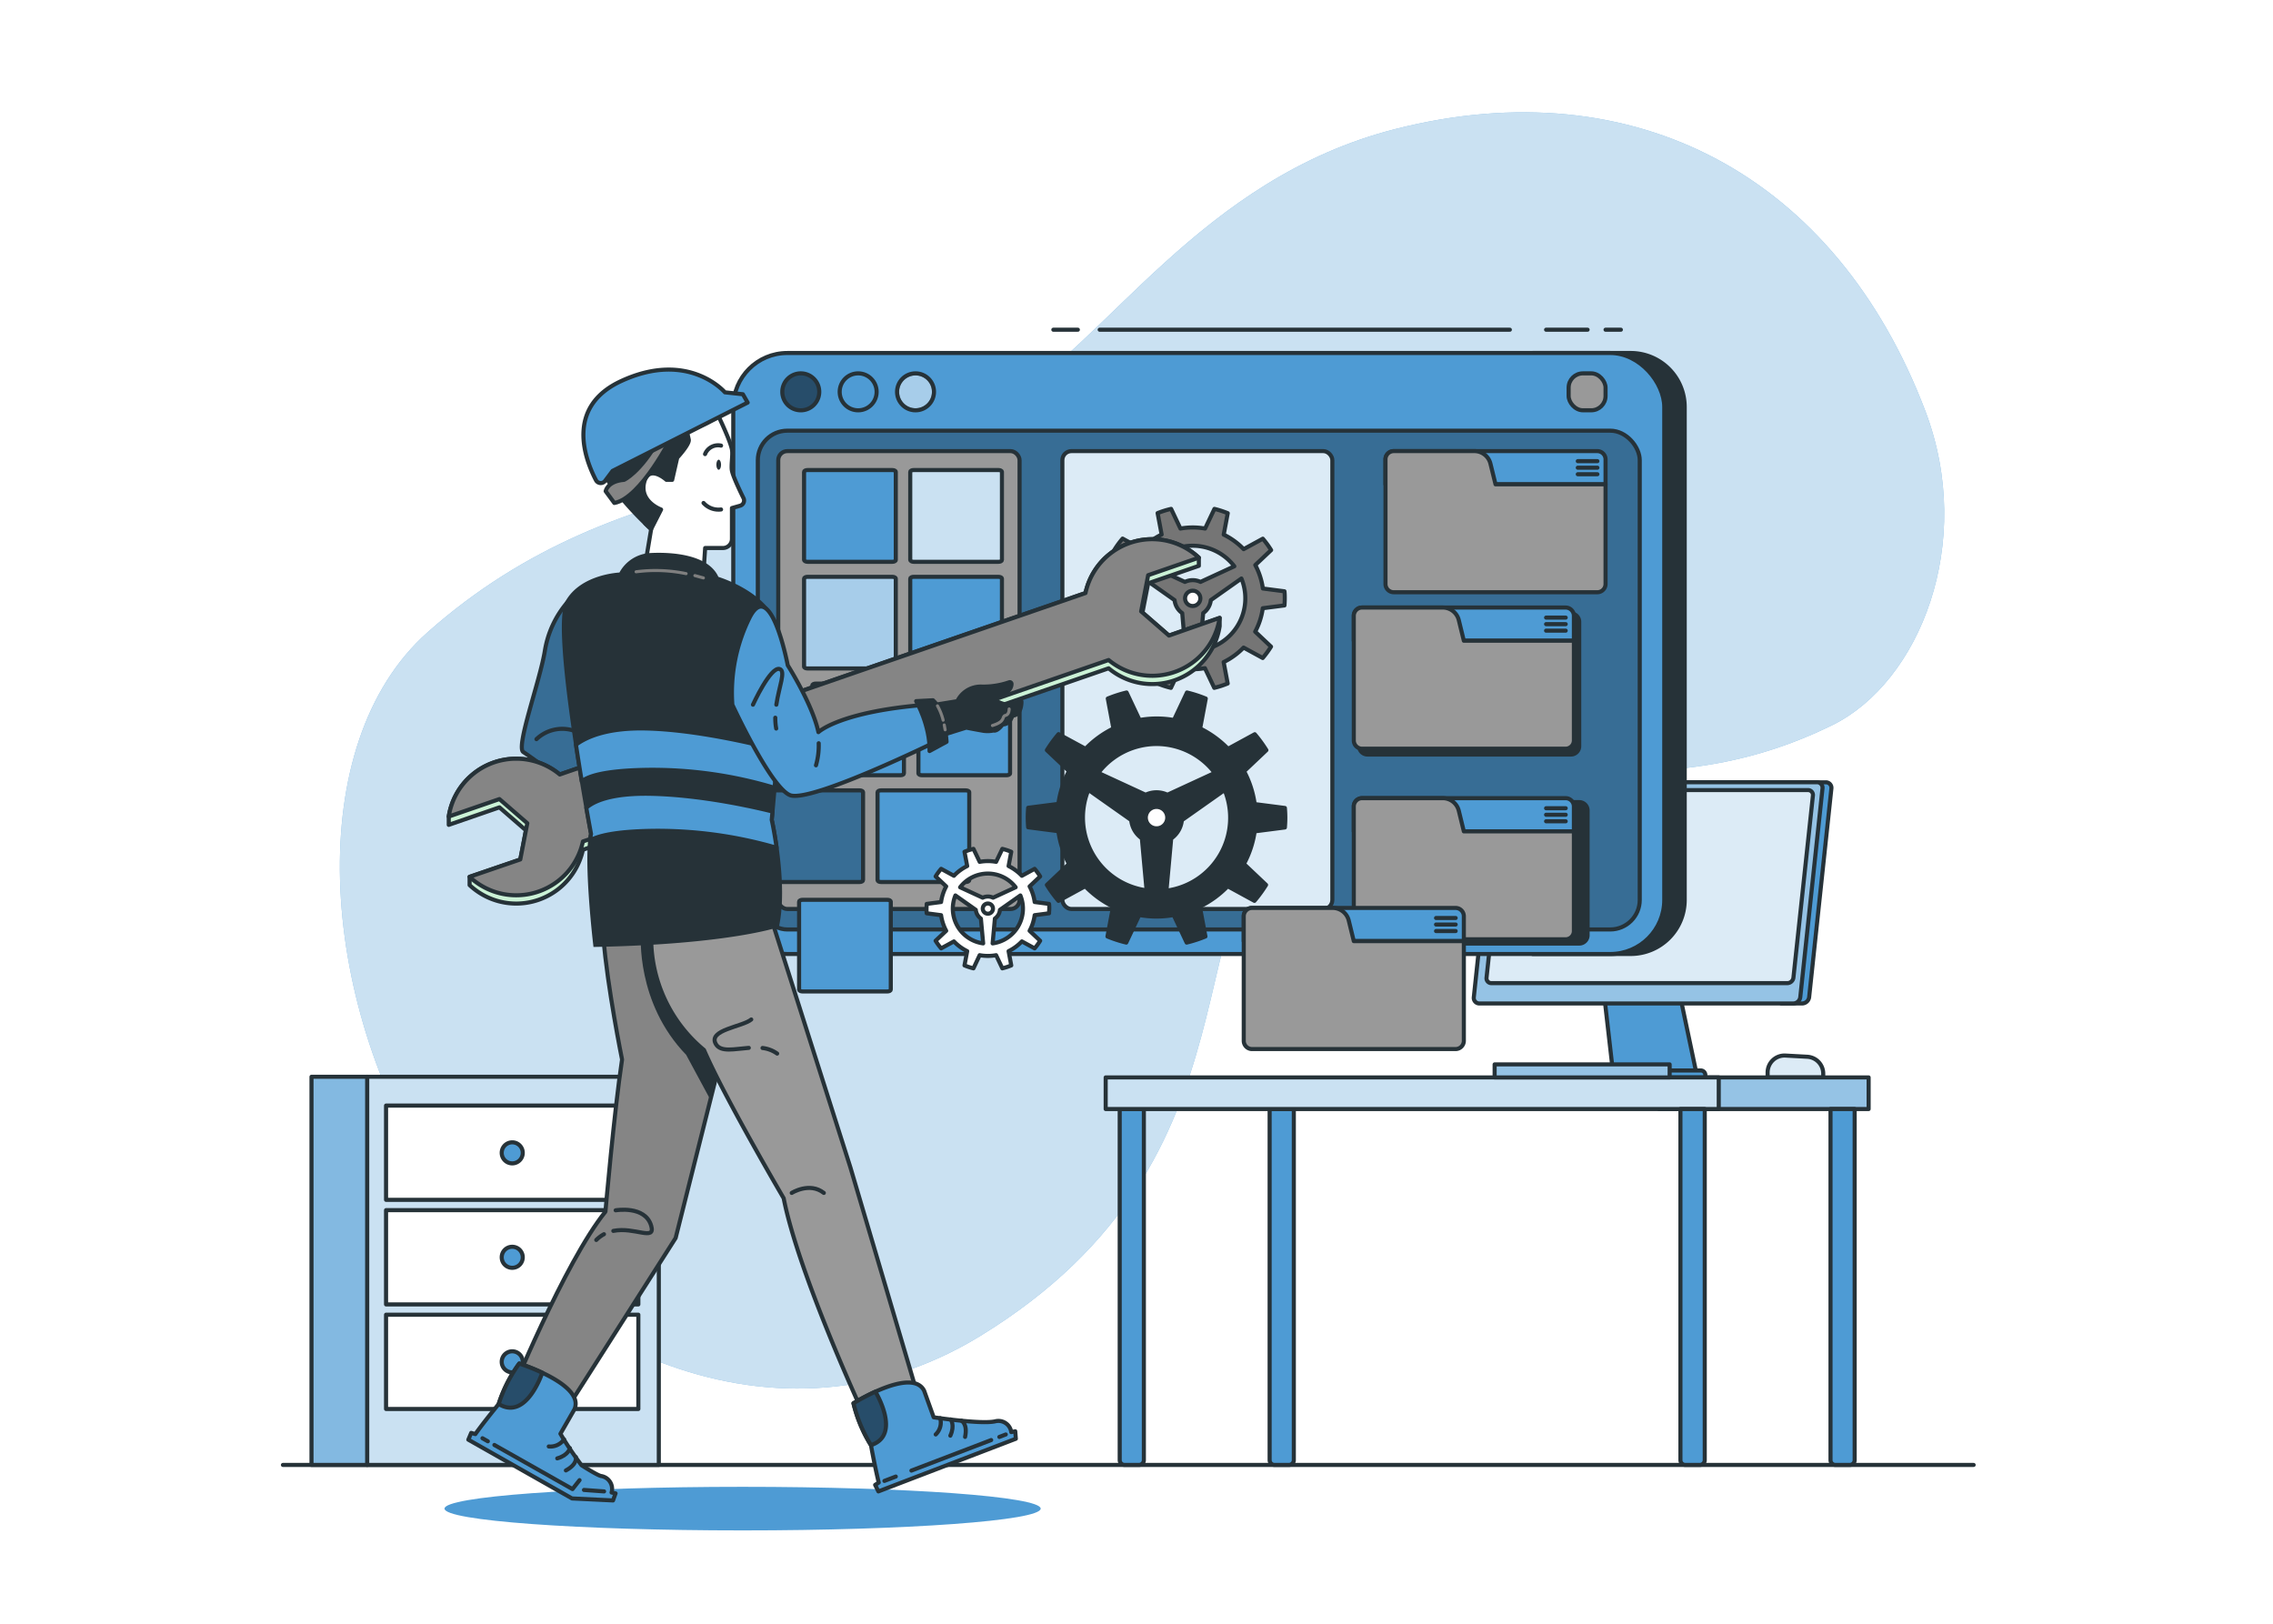 <svg class="animated" id="freepik_stories-software-engineer" xmlns="http://www.w3.org/2000/svg" xmlns:xlink="http://www.w3.org/1999/xlink" viewBox="0 0 700 500" version="1.1" xmlns:svgjs="http://svgjs.com/svgjs"><style>svg#freepik_stories-software-engineer:not(.animated) .animable {opacity: 0;}svg#freepik_stories-software-engineer.animated #freepik--background-simple--inject-321 {animation: 1s 1 forwards cubic-bezier(.36,-0.01,.5,1.38) lightSpeedLeft;animation-delay: 0s;}svg#freepik_stories-software-engineer.animated #freepik--Shadow--inject-321 {animation: 1s 1 forwards cubic-bezier(.36,-0.01,.5,1.38) slideLeft;animation-delay: 0s;}svg#freepik_stories-software-engineer.animated #freepik--Floor--inject-321 {animation: 1s 1 forwards cubic-bezier(.36,-0.01,.5,1.38) zoomIn;animation-delay: 0s;}svg#freepik_stories-software-engineer.animated #freepik--Desk--inject-321 {animation: 1s 1 forwards cubic-bezier(.36,-0.01,.5,1.38) zoomOut;animation-delay: 0s;}svg#freepik_stories-software-engineer.animated #freepik--Shelf--inject-321 {animation: 1s 1 forwards cubic-bezier(.36,-0.01,.5,1.38) slideUp;animation-delay: 0s;}svg#freepik_stories-software-engineer.animated #freepik--Interface--inject-321 {animation: 1s 1 forwards cubic-bezier(.36,-0.01,.5,1.38) slideDown,1.5s Infinite  linear floating;animation-delay: 0s,1s;}svg#freepik_stories-software-engineer.animated #freepik--Gear--inject-321 {animation: 1s 1 forwards cubic-bezier(.36,-0.01,.5,1.38) slideDown;animation-delay: 0s;}svg#freepik_stories-software-engineer.animated #freepik--Character--inject-321 {animation: 1s 1 forwards cubic-bezier(.36,-0.01,.5,1.38) zoomOut;animation-delay: 0s;}            @keyframes lightSpeedLeft {              from {                transform: translate3d(-50%, 0, 0) skewX(20deg);                opacity: 0;              }              60% {                transform: skewX(-10deg);                opacity: 1;              }              80% {                transform: skewX(2deg);              }              to {                opacity: 1;                transform: translate3d(0, 0, 0);              }            }                    @keyframes slideLeft {                0% {                    opacity: 0;                    transform: translateX(-30px);                }                100% {                    opacity: 1;                    transform: translateX(0);                }            }                    @keyframes zoomIn {                0% {                    opacity: 0;                    transform: scale(0.5);                }                100% {                    opacity: 1;                    transform: scale(1);                }            }                    @keyframes zoomOut {                0% {                    opacity: 0;                    transform: scale(1.5);                }                100% {                    opacity: 1;                    transform: scale(1);                }            }                    @keyframes slideUp {                0% {                    opacity: 0;                    transform: translateY(30px);                }                100% {                    opacity: 1;                    transform: inherit;                }            }                    @keyframes slideDown {                0% {                    opacity: 0;                    transform: translateY(-30px);                }                100% {                    opacity: 1;                    transform: translateY(0);                }            }                    @keyframes floating {                0% {                    opacity: 1;                    transform: translateY(0px);                }                50% {                    transform: translateY(-10px);                }                100% {                    opacity: 1;                    transform: translateY(0px);                }            }        </style><g id="freepik--background-simple--inject-321" class="animable" style="transform-origin: 351.71px 231.08px;"><path d="M592.93,126.54C565.48,54.32,503.57,21,429.82,39.7,369.49,55,340.81,106,308.76,124.31c-46.49,26.63-116.46,16.47-177.14,70.44-38.48,34.22-34,112.66,2.19,169,28.6,44.47,101.44,88.41,168,47.69,90.7-55.54,58.1-136.1,98.88-163.76,45-30.53,96.54,8.68,163.73-24.45C591.13,210,608.39,167.21,592.93,126.54Z" style="fill: #4E9BD4; transform-origin: 351.71px 231.08px;" id="elabffgp18txg" class="animable"></path><g id="el3cigtynmwwa"><path d="M592.93,126.54C565.48,54.32,503.57,21,429.82,39.7,369.49,55,340.81,106,308.76,124.31c-46.49,26.63-116.46,16.47-177.14,70.44-38.48,34.22-34,112.66,2.19,169,28.6,44.47,101.44,88.41,168,47.69,90.7-55.54,58.1-136.1,98.88-163.76,45-30.53,96.54,8.68,163.73-24.45C591.13,210,608.39,167.21,592.93,126.54Z" style="fill: rgb(255, 255, 255); opacity: 0.7; transform-origin: 351.71px 231.08px;" class="animable" id="eljl8m3bqjml"></path></g></g><g id="freepik--Shadow--inject-321" class="animable" style="transform-origin: 228.69px 464.55px;"><ellipse cx="228.69" cy="464.55" rx="91.8" ry="6.71" style="fill: #4E9BD4; transform-origin: 228.69px 464.55px;" id="elohvj91h1ipn" class="animable"></ellipse></g><g id="freepik--Floor--inject-321" class="animable" style="transform-origin: 347.47px 451.1px;"><line x1="87.13" y1="451.1" x2="607.81" y2="451.1" style="fill: none; stroke: rgb(38, 50, 56); stroke-linecap: round; stroke-linejoin: round; stroke-width: 1.259px; transform-origin: 347.47px 451.1px;" id="elt635mvr0sod" class="animable"></line></g><g id="freepik--Desk--inject-321" class="animable" style="transform-origin: 457.99px 345.98px;"><path d="M561.49,331.77H544.36v-1.52a5.21,5.21,0,0,1,5.49-5.21l6.71.37a5.21,5.21,0,0,1,4.93,5.2Z" style="fill: #4E9BD4; transform-origin: 552.925px 328.401px;" id="el0u47auamddvh" class="animable"></path><g style="clip-path: url(&quot;#freepik--clip-path--inject-321&quot;); transform-origin: 552.925px 328.401px;" id="el2ghwqbgqu69" class="animable"><g id="ell842mlk4yi"><path d="M561.49,331.77H544.36v-1.52a5.21,5.21,0,0,1,5.49-5.21l6.71.37a5.21,5.21,0,0,1,4.93,5.2Z" style="fill: rgb(255, 255, 255); opacity: 0.8; transform-origin: 552.925px 328.401px;" class="animable" id="elxjfnc6x3cxb"></path></g></g><path d="M561.49,331.77H544.36v-1.52a5.21,5.21,0,0,1,5.49-5.21l6.71.37a5.21,5.21,0,0,1,4.93,5.2Z" style="fill: none; stroke: rgb(38, 50, 56); stroke-linecap: round; stroke-linejoin: round; stroke-width: 1.259px; transform-origin: 552.925px 328.401px;" id="elbk8llfaf16i" class="animable"></path><path d="M515.24,296.36a2.53,2.53,0,0,0-2.53-2.41H495.4a2.54,2.54,0,0,0-2.53,2.41L497,332.44h25.84Z" style="fill: #4E9BD4; stroke: rgb(38, 50, 56); stroke-linecap: round; stroke-linejoin: round; stroke-width: 1.259px; transform-origin: 507.855px 313.195px;" id="elwt13kxn5jk" class="animable"></path><path d="M562.25,240.9H555.8L548.56,309H555a2.22,2.22,0,0,0,2.15-1.94L564,242.83A1.7,1.7,0,0,0,562.25,240.9Z" style="fill: #4E9BD4; stroke: rgb(38, 50, 56); stroke-linecap: round; stroke-linejoin: round; stroke-width: 1.259px; transform-origin: 556.288px 274.949px;" id="el3zj4qfzlysi" class="animable"></path><path d="M552.28,309H455.61a1.71,1.71,0,0,1-1.73-1.94l6.84-64.26a2.2,2.2,0,0,1,2.14-1.93h96.67a1.7,1.7,0,0,1,1.73,1.93l-6.84,64.26A2.21,2.21,0,0,1,552.28,309Z" style="fill: #4E9BD4; transform-origin: 507.57px 274.935px;" id="elzld70kw5sw" class="animable"></path><g style="clip-path: url(&quot;#freepik--clip-path-2--inject-321&quot;); transform-origin: 507.57px 274.935px;" id="eld3i2ye9mrl6" class="animable"><g id="elj4e0gw29i57"><path d="M552.28,309H455.61a1.71,1.71,0,0,1-1.73-1.94l6.84-64.26a2.2,2.2,0,0,1,2.14-1.93h96.67a1.7,1.7,0,0,1,1.73,1.93l-6.84,64.26A2.21,2.21,0,0,1,552.28,309Z" style="fill: rgb(255, 255, 255); opacity: 0.4; transform-origin: 507.57px 274.935px;" class="animable" id="el03pjp9h7su8f"></path></g></g><path d="M552.28,309H455.61a1.71,1.71,0,0,1-1.73-1.94l6.84-64.26a2.2,2.2,0,0,1,2.14-1.93h96.67a1.7,1.7,0,0,1,1.73,1.93l-6.84,64.26A2.21,2.21,0,0,1,552.28,309Z" style="fill: none; stroke: rgb(38, 50, 56); stroke-linecap: round; stroke-linejoin: round; stroke-width: 1.259px; transform-origin: 507.57px 274.935px;" id="el2dz616gksd7" class="animable"></path><path d="M523.79,329.63H492a1.4,1.4,0,0,0-1.4,1.4h0a1.41,1.41,0,0,0,1.4,1.41h31.78a1.41,1.41,0,0,0,1.4-1.41h0A1.4,1.4,0,0,0,523.79,329.63Z" style="fill: #4E9BD4; stroke: rgb(38, 50, 56); stroke-linecap: round; stroke-linejoin: round; stroke-width: 1.259px; transform-origin: 507.89px 331.035px;" id="elj1ek35v5kyb" class="animable"></path><path d="M550.47,302.74H459.31a1.49,1.49,0,0,1-1.51-1.69l6-56.07a1.92,1.92,0,0,1,1.87-1.69H556.8a1.5,1.5,0,0,1,1.51,1.69l-6,56.07A1.93,1.93,0,0,1,550.47,302.74Z" style="fill: #4E9BD4; transform-origin: 508.054px 273.015px;" id="el79qmiqilr0i" class="animable"></path><g style="clip-path: url(&quot;#freepik--clip-path-3--inject-321&quot;); transform-origin: 508.054px 273.015px;" id="elykcn5k1ch5h" class="animable"><g id="elcpkerdoss4o"><path d="M550.47,302.74H459.31a1.49,1.49,0,0,1-1.51-1.69l6-56.07a1.92,1.92,0,0,1,1.87-1.69H556.8a1.5,1.5,0,0,1,1.51,1.69l-6,56.07A1.93,1.93,0,0,1,550.47,302.74Z" style="fill: rgb(255, 255, 255); opacity: 0.8; transform-origin: 508.054px 273.015px;" class="animable" id="el4llpttjvt4u"></path></g></g><path d="M550.47,302.74H459.31a1.49,1.49,0,0,1-1.51-1.69l6-56.07a1.92,1.92,0,0,1,1.87-1.69H556.8a1.5,1.5,0,0,1,1.51,1.69l-6,56.07A1.93,1.93,0,0,1,550.47,302.74Z" style="fill: none; stroke: rgb(38, 50, 56); stroke-linecap: round; stroke-linejoin: round; stroke-width: 1.259px; transform-origin: 508.054px 273.015px;" id="elwnj05pd4u6" class="animable"></path><path d="M344.82,341.51h7.45a0,0,0,0,1,0,0V449.6a1.49,1.49,0,0,1-1.49,1.49h-4.46a1.49,1.49,0,0,1-1.49-1.49V341.51A0,0,0,0,1,344.82,341.51Z" style="fill: #4E9BD4; stroke: rgb(38, 50, 56); stroke-linecap: round; stroke-linejoin: round; stroke-width: 1.259px; transform-origin: 348.545px 396.3px;" id="elg5n8k3jbx9d" class="animable"></path><rect x="510.89" y="331.77" width="64.58" height="9.74" style="fill: #4E9BD4; transform-origin: 543.18px 336.64px;" id="el3kl3262umjd" class="animable"></rect><g style="clip-path: url(&quot;#freepik--clip-path-4--inject-321&quot;); transform-origin: 543.18px 336.64px;" id="el74xz92fyfy" class="animable"><g id="elsy962mu4e6n"><rect x="510.89" y="331.77" width="64.58" height="9.74" style="fill: rgb(255, 255, 255); opacity: 0.4; transform-origin: 543.18px 336.64px;" class="animable" id="elrpsmvutm4cb"></rect></g></g><rect x="510.89" y="331.77" width="64.58" height="9.74" style="fill: none; stroke: rgb(38, 50, 56); stroke-linecap: round; stroke-linejoin: round; stroke-width: 1.259px; transform-origin: 543.18px 336.64px;" id="el32qvgq9giyd" class="animable"></rect><path d="M391,341.51h7.45a0,0,0,0,1,0,0V449.6a1.49,1.49,0,0,1-1.49,1.49h-4.46A1.49,1.49,0,0,1,391,449.6V341.51A0,0,0,0,1,391,341.51Z" style="fill: #4E9BD4; stroke: rgb(38, 50, 56); stroke-linecap: round; stroke-linejoin: round; stroke-width: 1.259px; transform-origin: 394.725px 396.3px;" id="elhmc6k583zyq" class="animable"></path><path d="M563.72,341.51h7.45a0,0,0,0,1,0,0V449.6a1.49,1.49,0,0,1-1.49,1.49h-4.46a1.49,1.49,0,0,1-1.49-1.49V341.51a0,0,0,0,1,0,0Z" style="fill: #4E9BD4; stroke: rgb(38, 50, 56); stroke-linecap: round; stroke-linejoin: round; stroke-width: 1.259px; transform-origin: 567.445px 396.3px;" id="ele1qkgkpxkmi" class="animable"></path><rect x="340.51" y="331.77" width="188.8" height="9.74" style="fill: #4E9BD4; transform-origin: 434.91px 336.64px;" id="el6x2miicctgj" class="animable"></rect><g style="clip-path: url(&quot;#freepik--clip-path-5--inject-321&quot;); transform-origin: 434.91px 336.64px;" id="elwn4h23r0pea" class="animable"><g id="elv47q93zzumi"><rect x="340.51" y="331.77" width="188.8" height="9.74" style="fill: rgb(255, 255, 255); opacity: 0.7; transform-origin: 434.91px 336.64px;" class="animable" id="elqmuvuxj5oo"></rect></g></g><rect x="340.51" y="331.77" width="188.8" height="9.74" style="fill: none; stroke: rgb(38, 50, 56); stroke-linecap: round; stroke-linejoin: round; stroke-width: 1.259px; transform-origin: 434.91px 336.64px;" id="elgzre3749k9s" class="animable"></rect><path d="M517.56,341.51H525a0,0,0,0,1,0,0V449.6a1.49,1.49,0,0,1-1.49,1.49H519a1.49,1.49,0,0,1-1.49-1.49V341.51A0,0,0,0,1,517.56,341.51Z" style="fill: #4E9BD4; stroke: rgb(38, 50, 56); stroke-linecap: round; stroke-linejoin: round; stroke-width: 1.259px; transform-origin: 521.255px 396.3px;" id="el8046d2afu0g" class="animable"></path><rect x="460.29" y="327.76" width="53.9" height="4.01" style="fill: #4E9BD4; transform-origin: 487.24px 329.765px;" id="eliu4ochs17x" class="animable"></rect><g style="clip-path: url(&quot;#freepik--clip-path-6--inject-321&quot;); transform-origin: 487.24px 329.765px;" id="elkvx4ja3kni" class="animable"><g id="elpcokmfkydz"><rect x="460.29" y="327.76" width="53.9" height="4.01" style="fill: rgb(255, 255, 255); opacity: 0.4; transform-origin: 487.24px 329.765px;" class="animable" id="el03q958mbiil6"></rect></g></g><rect x="460.29" y="327.76" width="53.9" height="4.01" style="fill: none; stroke: rgb(38, 50, 56); stroke-linecap: round; stroke-linejoin: round; stroke-width: 1.259px; transform-origin: 487.24px 329.765px;" id="elb2k8vjnnoue" class="animable"></rect></g><g id="freepik--Shelf--inject-321" class="animable" style="transform-origin: 149.41px 391.33px;"><g id="elx4638ondhq"><rect x="113.07" y="331.57" width="89.82" height="119.52" style="fill: #4E9BD4; transform-origin: 157.98px 391.33px; transform: rotate(180deg);" class="animable" id="eltu19fhpsdkh"></rect></g><g style="clip-path: url(&quot;#freepik--clip-path-7--inject-321&quot;); transform-origin: 157.98px 391.33px;" id="el690t11v3p8x" class="animable"><g id="elfobht9usas5"><rect x="113.07" y="331.57" width="89.82" height="119.52" style="fill: rgb(255, 255, 255); opacity: 0.7; transform-origin: 157.98px 391.33px; transform: rotate(180deg);" class="animable" id="elhj807ge0u7"></rect></g></g><g id="elgec7k4ectgw"><rect x="113.07" y="331.57" width="89.82" height="119.52" style="fill: none; stroke: rgb(38, 50, 56); stroke-linecap: round; stroke-linejoin: round; stroke-width: 1.259px; transform-origin: 157.98px 391.33px; transform: rotate(180deg);" class="animable" id="ellwo021b80i"></rect></g><g id="el4trq900b1n6"><rect x="95.93" y="331.57" width="17.14" height="119.52" style="fill: #4E9BD4; transform-origin: 104.5px 391.33px; transform: rotate(180deg);" class="animable" id="el0kjbsowzslr"></rect></g><g style="clip-path: url(&quot;#freepik--clip-path-8--inject-321&quot;); transform-origin: 104.5px 391.33px;" id="el5p73fvn4o3d" class="animable"><g id="elaerq29d7h5a"><rect x="95.93" y="331.57" width="17.14" height="119.52" style="fill: rgb(255, 255, 255); opacity: 0.3; transform-origin: 104.5px 391.33px; transform: rotate(180deg);" class="animable" id="ellq0wwviy9f"></rect></g></g><g id="elx2uilq39uxo"><rect x="95.93" y="331.57" width="17.14" height="119.52" style="fill: none; stroke: rgb(38, 50, 56); stroke-linecap: round; stroke-linejoin: round; stroke-width: 1.259px; transform-origin: 104.5px 391.33px; transform: rotate(180deg);" class="animable" id="elcyzudew0goh"></rect></g><g id="elzc1rgl61gw8"><rect x="118.89" y="340.44" width="77.7" height="29.03" style="fill: rgb(255, 255, 255); stroke: rgb(38, 50, 56); stroke-linecap: round; stroke-linejoin: round; stroke-width: 1.259px; transform-origin: 157.74px 354.955px; transform: rotate(180deg);" class="animable" id="elojyxt1jfkla"></rect></g><g id="elcnzd6hzxby7"><rect x="118.89" y="372.64" width="77.7" height="29.03" style="fill: rgb(255, 255, 255); stroke: rgb(38, 50, 56); stroke-linecap: round; stroke-linejoin: round; stroke-width: 1.259px; transform-origin: 157.74px 387.155px; transform: rotate(180deg);" class="animable" id="el135k0vqvvcm"></rect></g><g id="el4wizxs3wh9k"><rect x="118.89" y="404.84" width="77.7" height="29.03" style="fill: rgb(255, 255, 255); stroke: rgb(38, 50, 56); stroke-linecap: round; stroke-linejoin: round; stroke-width: 1.259px; transform-origin: 157.74px 419.355px; transform: rotate(180deg);" class="animable" id="elo3ykq2m2yu"></rect></g><path d="M154.51,355a3.24,3.24,0,1,0,3.24-3.24A3.24,3.24,0,0,0,154.51,355Z" style="fill: #4E9BD4; stroke: rgb(38, 50, 56); stroke-linecap: round; stroke-linejoin: round; stroke-width: 1.259px; transform-origin: 157.75px 355px;" id="el9q9xgfnx53" class="animable"></path><path d="M154.51,387.15a3.24,3.24,0,1,0,3.24-3.23A3.24,3.24,0,0,0,154.51,387.15Z" style="fill: #4E9BD4; stroke: rgb(38, 50, 56); stroke-linecap: round; stroke-linejoin: round; stroke-width: 1.259px; transform-origin: 157.75px 387.16px;" id="el33d79z0r3pk" class="animable"></path><path d="M154.51,419.35a3.24,3.24,0,1,0,3.24-3.24A3.24,3.24,0,0,0,154.51,419.35Z" style="fill: #4E9BD4; stroke: rgb(38, 50, 56); stroke-linecap: round; stroke-linejoin: round; stroke-width: 1.259px; transform-origin: 157.75px 419.35px;" id="el7vmb991dz6v" class="animable"></path></g><g id="freepik--Interface--inject-321" class="animable" style="transform-origin: 372.325px 212.285px;"><path d="M502.18,108.7H472V293.76h30.18a16.64,16.64,0,0,0,16.65-16.64V125.34A16.64,16.64,0,0,0,502.18,108.7Z" style="fill: rgb(38, 50, 56); stroke: rgb(38, 50, 56); stroke-linecap: round; stroke-linejoin: round; stroke-width: 1.259px; transform-origin: 495.415px 201.23px;" id="ele5ab3fxlk3t" class="animable"></path><rect x="225.82" y="108.7" width="286.71" height="185.07" rx="16.64" style="fill: #4E9BD4; stroke: rgb(38, 50, 56); stroke-linecap: round; stroke-linejoin: round; stroke-width: 1.259px; transform-origin: 369.175px 201.235px;" id="elguh24tkczt5" class="animable"></rect><rect x="483.08" y="114.97" width="11.37" height="11.37" rx="4.4" style="fill: rgb(153, 153, 153); stroke: rgb(38, 50, 56); stroke-linecap: round; stroke-linejoin: round; stroke-width: 1.259px; transform-origin: 488.765px 120.655px;" id="el27g8yipbpwv" class="animable"></rect><g style="clip-path: url(&quot;#freepik--clip-path-9--inject-321&quot;); transform-origin: 246.61px 120.66px;" id="elmeukkp57n2" class="animable"><g id="eljm3exuwt1m"><path d="M252.3,120.66a5.69,5.69,0,1,1-5.68-5.69A5.68,5.68,0,0,1,252.3,120.66Z" style="opacity: 0.5; transform-origin: 246.61px 120.66px;" class="animable" id="elbzm2husfwev"></path></g></g><path d="M252.3,120.66a5.69,5.69,0,1,1-5.68-5.69A5.68,5.68,0,0,1,252.3,120.66Z" style="fill: none; stroke: rgb(38, 50, 56); stroke-linecap: round; stroke-linejoin: round; stroke-width: 1.259px; transform-origin: 246.61px 120.66px;" id="eltki0d5di4m" class="animable"></path><g style="clip-path: url(&quot;#freepik--clip-path-10--inject-321&quot;); transform-origin: 281.95px 120.66px;" id="elogdeuuipx6c" class="animable"><g id="ele1m93jlqwj8"><circle cx="281.95" cy="120.66" r="5.69" style="fill: rgb(255, 255, 255); stroke: rgb(38, 50, 56); stroke-linecap: round; stroke-linejoin: round; stroke-width: 1.259px; opacity: 0.5; transform-origin: 281.95px 120.66px;" class="animable" id="el5ylcfxf97be"></circle></g></g><circle cx="281.95" cy="120.66" r="5.69" style="fill: none; stroke: rgb(38, 50, 56); stroke-linecap: round; stroke-linejoin: round; stroke-width: 1.259px; transform-origin: 281.95px 120.66px;" id="elkh9cjqe30k" class="animable"></circle><circle cx="264.28" cy="120.66" r="5.69" style="fill: none; stroke: rgb(38, 50, 56); stroke-linecap: round; stroke-linejoin: round; stroke-width: 1.259px; transform-origin: 264.28px 120.66px;" id="elgzpyh7v6wo5" class="animable"></circle><rect x="233.38" y="132.62" width="271.6" height="153.59" rx="9.09" style="fill: #4E9BD4; transform-origin: 369.18px 209.415px;" id="elxh6cg2aw7rs" class="animable"></rect><g style="clip-path: url(&quot;#freepik--clip-path-11--inject-321&quot;); transform-origin: 369.18px 209.415px;" id="el29of3hnoqkr" class="animable"><g id="el7r0nlteqd48"><rect x="233.38" y="132.62" width="271.6" height="153.59" rx="9.09" style="opacity: 0.3; transform-origin: 369.18px 209.415px;" class="animable" id="el5j9vyd3y1ee"></rect></g></g><rect x="233.38" y="132.62" width="271.6" height="153.59" rx="9.09" style="fill: none; stroke: rgb(38, 50, 56); stroke-linecap: round; stroke-linejoin: round; stroke-width: 1.259px; transform-origin: 369.18px 209.415px;" id="elmzz9l255l8j" class="animable"></rect><rect x="239.67" y="138.91" width="74.32" height="141" rx="2.79" style="fill: rgb(153, 153, 153); stroke: rgb(38, 50, 56); stroke-linecap: round; stroke-linejoin: round; stroke-width: 1.259px; transform-origin: 276.83px 209.41px;" id="el9ocmr9b4l3t" class="animable"></rect><rect x="327.17" y="138.91" width="83.14" height="141" rx="2.79" style="fill: #4E9BD4; transform-origin: 368.74px 209.41px;" id="el0dx6bunghqsp" class="animable"></rect><g style="clip-path: url(&quot;#freepik--clip-path-12--inject-321&quot;); transform-origin: 368.74px 209.41px;" id="elvv8roqu57rc" class="animable"><g id="ell3tuk0sjvh"><rect x="327.17" y="138.91" width="83.14" height="141" rx="2.79" style="fill: rgb(255, 255, 255); opacity: 0.8; transform-origin: 368.74px 209.41px;" class="animable" id="elguy3hk8vmph"></rect></g></g><rect x="327.17" y="138.91" width="83.14" height="141" rx="2.79" style="fill: none; stroke: rgb(38, 50, 56); stroke-linecap: round; stroke-linejoin: round; stroke-width: 1.259px; transform-origin: 368.74px 209.41px;" id="elejwbm13ksv7" class="animable"></rect><path d="M491.91,138.91H429.22a2.55,2.55,0,0,0-2.54,2.55v7.68h67.77v-7.68A2.55,2.55,0,0,0,491.91,138.91Z" style="fill: #4E9BD4; stroke: rgb(38, 50, 56); stroke-linecap: round; stroke-linejoin: round; stroke-width: 1.259px; transform-origin: 460.565px 144.025px;" id="elc8xhneuxvgt" class="animable"></path><line x1="485.9" y1="142" x2="491.94" y2="142" style="fill: none; stroke: rgb(38, 50, 56); stroke-linecap: round; stroke-linejoin: round; stroke-width: 1.259px; transform-origin: 488.92px 142px;" id="elu485fa3h79o" class="animable"></line><line x1="485.9" y1="144.02" x2="491.94" y2="144.02" style="fill: none; stroke: rgb(38, 50, 56); stroke-linecap: round; stroke-linejoin: round; stroke-width: 1.259px; transform-origin: 488.92px 144.02px;" id="el3piqai74gyy" class="animable"></line><line x1="491.94" y1="146.03" x2="485.9" y2="146.03" style="fill: none; stroke: rgb(38, 50, 56); stroke-linecap: round; stroke-linejoin: round; stroke-width: 1.259px; transform-origin: 488.92px 146.03px;" id="elr4kohvdx4n8" class="animable"></line><path d="M460.57,149.14,459,142.77a5.08,5.08,0,0,0-4.93-3.86H429.22a2.55,2.55,0,0,0-2.54,2.55v38.37a2.54,2.54,0,0,0,2.54,2.54h62.69a2.54,2.54,0,0,0,2.54-2.54V149.14Z" style="fill: rgb(153, 153, 153); stroke: rgb(38, 50, 56); stroke-linecap: round; stroke-linejoin: round; stroke-width: 1.259px; transform-origin: 460.565px 160.64px;" id="elayxum0o63po" class="animable"></path><path d="M238.61,271.6h26.12c.59,0,1.06-.25,1.06-.56v-27.1c0-.31-.47-.56-1.06-.56H238.61c-.58,0-1.06.25-1.06.56V271C237.55,271.35,238,271.6,238.61,271.6Z" style="fill: #4E9BD4; transform-origin: 251.67px 257.49px;" id="elkhoawkzm1fd" class="animable"></path><g style="clip-path: url(&quot;#freepik--clip-path-13--inject-321&quot;); transform-origin: 251.67px 257.49px;" id="elw7czil8g45b" class="animable"><g id="el05wg48ylbhcn"><path d="M238.61,271.6h26.12c.59,0,1.06-.25,1.06-.56v-27.1c0-.31-.47-.56-1.06-.56H238.61c-.58,0-1.06.25-1.06.56V271C237.55,271.35,238,271.6,238.61,271.6Z" style="opacity: 0.3; transform-origin: 251.67px 257.49px;" class="animable" id="eldsut3vnnj4d"></path></g></g><path d="M238.61,271.6h26.12c.59,0,1.06-.25,1.06-.56v-27.1c0-.31-.47-.56-1.06-.56H238.61c-.58,0-1.06.25-1.06.56V271C237.55,271.35,238,271.6,238.61,271.6Z" style="fill: none; stroke: rgb(38, 50, 56); stroke-linecap: round; stroke-linejoin: round; stroke-width: 1.259px; transform-origin: 251.67px 257.49px;" id="elebt6h5brot" class="animable"></path><path d="M271.31,271.6h26.12c.58,0,1.06-.25,1.06-.56v-27.1c0-.31-.48-.56-1.06-.56H271.31c-.59,0-1.06.25-1.06.56V271C270.25,271.35,270.72,271.6,271.31,271.6Z" style="fill: #4E9BD4; stroke: rgb(38, 50, 56); stroke-linecap: round; stroke-linejoin: round; stroke-width: 1.259px; transform-origin: 284.37px 257.49px;" id="elya7ezpkcw7" class="animable"></path><path d="M251.2,238.72h26.12c.59,0,1.06-.25,1.06-.56v-27.1c0-.31-.47-.56-1.06-.56H251.2c-.58,0-1.06.25-1.06.56v27.1C250.14,238.47,250.62,238.72,251.2,238.72Z" style="fill: #4E9BD4; stroke: rgb(38, 50, 56); stroke-linecap: round; stroke-linejoin: round; stroke-width: 1.259px; transform-origin: 264.26px 224.61px;" id="elg9nzgpr0ben" class="animable"></path><path d="M283.9,238.72H310c.58,0,1.06-.25,1.06-.56v-27.1c0-.31-.48-.56-1.06-.56H283.9c-.59,0-1.06.25-1.06.56v27.1C282.84,238.47,283.31,238.72,283.9,238.72Z" style="fill: #4E9BD4; stroke: rgb(38, 50, 56); stroke-linecap: round; stroke-linejoin: round; stroke-width: 1.259px; transform-origin: 296.95px 224.61px;" id="el7n6xlkklm83" class="animable"></path><path d="M248.68,205.84H274.8c.59,0,1.07-.25,1.07-.56v-27.1c0-.31-.48-.56-1.07-.56H248.68c-.58,0-1.06.25-1.06.56v27.1C247.62,205.59,248.1,205.84,248.68,205.84Z" style="fill: #4E9BD4; transform-origin: 261.745px 191.73px;" id="elbfj0cwjqzr6" class="animable"></path><g style="clip-path: url(&quot;#freepik--clip-path-14--inject-321&quot;); transform-origin: 261.745px 191.73px;" id="el29ksxra60fk" class="animable"><g id="elr3zlxk9z8lk"><path d="M248.68,205.84H274.8c.59,0,1.07-.25,1.07-.56v-27.1c0-.31-.48-.56-1.07-.56H248.68c-.58,0-1.06.25-1.06.56v27.1C247.62,205.59,248.1,205.84,248.68,205.84Z" style="fill: rgb(255, 255, 255); opacity: 0.5; transform-origin: 261.745px 191.73px;" class="animable" id="elw84dkjudmfp"></path></g></g><path d="M248.68,205.84H274.8c.59,0,1.07-.25,1.07-.56v-27.1c0-.31-.48-.56-1.07-.56H248.68c-.58,0-1.06.25-1.06.56v27.1C247.62,205.59,248.1,205.84,248.68,205.84Z" style="fill: none; stroke: rgb(38, 50, 56); stroke-linecap: round; stroke-linejoin: round; stroke-width: 1.259px; transform-origin: 261.745px 191.73px;" id="elujfj2sxw4x" class="animable"></path><path d="M281.38,205.84H307.5c.59,0,1.06-.25,1.06-.56v-27.1c0-.31-.47-.56-1.06-.56H281.38c-.59,0-1.06.25-1.06.56v27.1C280.32,205.59,280.79,205.84,281.38,205.84Z" style="fill: #4E9BD4; stroke: rgb(38, 50, 56); stroke-linecap: round; stroke-linejoin: round; stroke-width: 1.259px; transform-origin: 294.44px 191.73px;" id="eldqx6xoax18b" class="animable"></path><path d="M248.68,173H274.8c.59,0,1.07-.25,1.07-.56V145.3c0-.31-.48-.56-1.07-.56H248.68c-.58,0-1.06.25-1.06.56v27.1C247.62,172.71,248.1,173,248.68,173Z" style="fill: #4E9BD4; stroke: rgb(38, 50, 56); stroke-linecap: round; stroke-linejoin: round; stroke-width: 1.259px; transform-origin: 261.745px 158.87px;" id="elvkhob67cav" class="animable"></path><path d="M281.38,173H307.5c.59,0,1.06-.25,1.06-.56V145.3c0-.31-.47-.56-1.06-.56H281.38c-.59,0-1.06.25-1.06.56v27.1C280.32,172.71,280.79,173,281.38,173Z" style="fill: #4E9BD4; transform-origin: 294.44px 158.87px;" id="ely25xlytnaip" class="animable"></path><g style="clip-path: url(&quot;#freepik--clip-path-15--inject-321&quot;); transform-origin: 294.44px 158.87px;" id="el0l7xmw9usdp" class="animable"><g id="eln1pbo1ys50h"><path d="M281.38,173H307.5c.59,0,1.06-.25,1.06-.56V145.3c0-.31-.47-.56-1.06-.56H281.38c-.59,0-1.06.25-1.06.56v27.1C280.32,172.71,280.79,173,281.38,173Z" style="fill: rgb(255, 255, 255); opacity: 0.7; transform-origin: 294.44px 158.87px;" class="animable" id="eli6uy158a3c"></path></g></g><path d="M281.38,173H307.5c.59,0,1.06-.25,1.06-.56V145.3c0-.31-.47-.56-1.06-.56H281.38c-.59,0-1.06.25-1.06.56v27.1C280.32,172.71,280.79,173,281.38,173Z" style="fill: none; stroke: rgb(38, 50, 56); stroke-linecap: round; stroke-linejoin: round; stroke-width: 1.259px; transform-origin: 294.44px 158.87px;" id="elelr7nugl25m" class="animable"></path><path d="M486.37,247H423.69a2.57,2.57,0,0,0-2.55,2.55V288a2.55,2.55,0,0,0,2.55,2.55h62.68a2.56,2.56,0,0,0,2.55-2.55V249.58A2.56,2.56,0,0,0,486.37,247Z" style="fill: rgb(38, 50, 56); stroke: rgb(38, 50, 56); stroke-linecap: round; stroke-linejoin: round; stroke-width: 1.259px; transform-origin: 455.03px 268.775px;" id="eluqf2b26tgm" class="animable"></path><path d="M482.15,245.78H419.47a2.55,2.55,0,0,0-2.55,2.54V256H484.7v-7.68A2.55,2.55,0,0,0,482.15,245.78Z" style="fill: #4E9BD4; stroke: rgb(38, 50, 56); stroke-linecap: round; stroke-linejoin: round; stroke-width: 1.259px; transform-origin: 450.81px 250.89px;" id="elx3wbaq4guh" class="animable"></path><line x1="476.14" y1="248.88" x2="482.18" y2="248.88" style="fill: none; stroke: rgb(38, 50, 56); stroke-linecap: round; stroke-linejoin: round; stroke-width: 1.259px; transform-origin: 479.16px 248.88px;" id="el5o189gayw5k" class="animable"></line><line x1="476.14" y1="250.89" x2="482.18" y2="250.89" style="fill: none; stroke: rgb(38, 50, 56); stroke-linecap: round; stroke-linejoin: round; stroke-width: 1.259px; transform-origin: 479.16px 250.89px;" id="elgblb1jhz9r" class="animable"></line><line x1="482.18" y1="252.9" x2="476.14" y2="252.9" style="fill: none; stroke: rgb(38, 50, 56); stroke-linecap: round; stroke-linejoin: round; stroke-width: 1.259px; transform-origin: 479.16px 252.9px;" id="elr1vsssn4i2" class="animable"></line><path d="M450.81,256l-1.56-6.36a5.08,5.08,0,0,0-4.93-3.86H419.47a2.55,2.55,0,0,0-2.55,2.54v38.37a2.56,2.56,0,0,0,2.55,2.55h62.68a2.55,2.55,0,0,0,2.55-2.55V256Z" style="fill: rgb(153, 153, 153); stroke: rgb(38, 50, 56); stroke-linecap: round; stroke-linejoin: round; stroke-width: 1.259px; transform-origin: 450.81px 267.51px;" id="el2m30h8w8wpu" class="animable"></path><path d="M483.84,188.92H421.15A2.55,2.55,0,0,0,419,190a2.59,2.59,0,0,0-.43,1.43v38.36a2.55,2.55,0,0,0,2.54,2.55h62.69a2.55,2.55,0,0,0,2.54-2.55V191.47A2.55,2.55,0,0,0,483.84,188.92Z" style="fill: rgb(38, 50, 56); stroke: rgb(38, 50, 56); stroke-linecap: round; stroke-linejoin: round; stroke-width: 1.259px; transform-origin: 452.455px 210.63px;" id="eleetlbg5o35n" class="animable"></path><path d="M482.15,187.08H419.47a2.55,2.55,0,0,0-2.55,2.54v7.68H484.7v-7.68A2.55,2.55,0,0,0,482.15,187.08Z" style="fill: #4E9BD4; stroke: rgb(38, 50, 56); stroke-linecap: round; stroke-linejoin: round; stroke-width: 1.259px; transform-origin: 450.81px 192.19px;" id="elkqjdf0bqbg" class="animable"></path><line x1="476.14" y1="190.18" x2="482.18" y2="190.18" style="fill: none; stroke: rgb(38, 50, 56); stroke-linecap: round; stroke-linejoin: round; stroke-width: 1.259px; transform-origin: 479.16px 190.18px;" id="elytw492ecde" class="animable"></line><line x1="476.14" y1="192.19" x2="482.18" y2="192.19" style="fill: none; stroke: rgb(38, 50, 56); stroke-linecap: round; stroke-linejoin: round; stroke-width: 1.259px; transform-origin: 479.16px 192.19px;" id="eldau46a784q4" class="animable"></line><line x1="482.18" y1="194.2" x2="476.14" y2="194.2" style="fill: none; stroke: rgb(38, 50, 56); stroke-linecap: round; stroke-linejoin: round; stroke-width: 1.259px; transform-origin: 479.16px 194.2px;" id="elh4xtk796nco" class="animable"></line><path d="M450.81,197.3l-1.56-6.36a5.08,5.08,0,0,0-4.93-3.86H419.47a2.55,2.55,0,0,0-2.55,2.54V228a2.55,2.55,0,0,0,2.55,2.55h62.68A2.55,2.55,0,0,0,484.7,228V197.3Z" style="fill: rgb(153, 153, 153); stroke: rgb(38, 50, 56); stroke-linecap: round; stroke-linejoin: round; stroke-width: 1.259px; transform-origin: 450.81px 208.815px;" id="elzgszihyw2jb" class="animable"></path><path d="M247.15,305.3h26.12c.59,0,1.06-.25,1.06-.56v-27.1c0-.31-.47-.56-1.06-.56H247.15c-.58,0-1.06.25-1.06.56v27.1C246.09,305.05,246.57,305.3,247.15,305.3Z" style="fill: #4E9BD4; stroke: rgb(38, 50, 56); stroke-linecap: round; stroke-linejoin: round; stroke-width: 1.259px; transform-origin: 260.21px 291.19px;" id="elknfvbretax" class="animable"></path><path d="M448.27,279.58H385.58a2.55,2.55,0,0,0-2.55,2.55v7.67h67.78v-7.67A2.55,2.55,0,0,0,448.27,279.58Z" style="fill: #4E9BD4; stroke: rgb(38, 50, 56); stroke-linecap: round; stroke-linejoin: round; stroke-width: 1.259px; transform-origin: 416.92px 284.69px;" id="el1poug916fni" class="animable"></path><line x1="442.25" y1="282.68" x2="448.29" y2="282.68" style="fill: none; stroke: rgb(38, 50, 56); stroke-linecap: round; stroke-linejoin: round; stroke-width: 1.259px; transform-origin: 445.27px 282.68px;" id="els4bs7tew11" class="animable"></line><line x1="442.25" y1="284.69" x2="448.29" y2="284.69" style="fill: none; stroke: rgb(38, 50, 56); stroke-linecap: round; stroke-linejoin: round; stroke-width: 1.259px; transform-origin: 445.27px 284.69px;" id="elj1w8upnjs7" class="animable"></line><line x1="448.29" y1="286.7" x2="442.25" y2="286.7" style="fill: none; stroke: rgb(38, 50, 56); stroke-linecap: round; stroke-linejoin: round; stroke-width: 1.259px; transform-origin: 445.27px 286.7px;" id="elemagq3gfcyc" class="animable"></line><path d="M416.92,289.8l-1.56-6.36a5.08,5.08,0,0,0-4.93-3.86H385.58a2.55,2.55,0,0,0-2.55,2.55v38.36a2.55,2.55,0,0,0,2.55,2.55h62.69a2.55,2.55,0,0,0,2.54-2.55V289.8Z" style="fill: rgb(153, 153, 153); stroke: rgb(38, 50, 56); stroke-linecap: round; stroke-linejoin: round; stroke-width: 1.259px; transform-origin: 416.92px 301.31px;" id="elrkmcdc1cvq" class="animable"></path><line x1="494.45" y1="101.53" x2="499.17" y2="101.53" style="fill: none; stroke: rgb(38, 50, 56); stroke-linecap: round; stroke-linejoin: round; stroke-width: 1.259px; transform-origin: 496.81px 101.53px;" id="ele8pgsl7rxie" class="animable"></line><line x1="476.14" y1="101.53" x2="488.92" y2="101.53" style="fill: none; stroke: rgb(38, 50, 56); stroke-linecap: round; stroke-linejoin: round; stroke-width: 1.259px; transform-origin: 482.53px 101.53px;" id="el58i6g2ont8q" class="animable"></line><line x1="338.66" y1="101.53" x2="464.98" y2="101.53" style="fill: none; stroke: rgb(38, 50, 56); stroke-linecap: round; stroke-linejoin: round; stroke-width: 1.259px; transform-origin: 401.82px 101.53px;" id="elwcgzo6o67oa" class="animable"></line><line x1="324.39" y1="101.53" x2="331.94" y2="101.53" style="fill: none; stroke: rgb(38, 50, 56); stroke-linecap: round; stroke-linejoin: round; stroke-width: 1.259px; transform-origin: 328.165px 101.53px;" id="elqwemn70i4lp" class="animable"></line></g><g id="freepik--Gear--inject-321" class="animable" style="transform-origin: 340.58px 227.44px;"><path d="M395.7,254.8c.08-1,.13-2,.13-3s-.05-2-.13-3l-9.3-1.2a30.41,30.41,0,0,0-3.27-10.1L390,231a40.3,40.3,0,0,0-3.58-4.91l-8.24,4.49a30.73,30.73,0,0,0-8.58-6.25l1.73-9.22a39,39,0,0,0-5.78-1.87l-4,8.48a30.17,30.17,0,0,0-10.61,0l-4-8.48a39,39,0,0,0-5.78,1.87l1.73,9.22a30.73,30.73,0,0,0-8.58,6.25L326,226.07A39.19,39.19,0,0,0,322.4,231l6.82,6.44a30.2,30.2,0,0,0-3.28,10.1l-9.3,1.2c-.08,1-.13,2-.13,3s.05,2,.13,3l9.3,1.21a30.22,30.22,0,0,0,3.28,10.09l-6.82,6.45a39.19,39.19,0,0,0,3.57,4.91l8.24-4.5a30.53,30.53,0,0,0,8.58,6.25l-1.73,9.22a39,39,0,0,0,5.78,1.88l4-8.49a30.17,30.17,0,0,0,10.61,0l4,8.49a39,39,0,0,0,5.78-1.88l-1.73-9.22a30.53,30.53,0,0,0,8.58-6.25l8.24,4.5a40.3,40.3,0,0,0,3.58-4.91l-6.82-6.45A30.43,30.43,0,0,0,386.4,256Zm-39.53-25.7A22.61,22.61,0,0,1,374.11,238l-14.58,6.73a7.81,7.81,0,0,0-6.72,0L338.23,238A22.63,22.63,0,0,1,356.17,229.1Zm-22.66,22.66a22.59,22.59,0,0,1,1.67-8.53l13.19,9.3a7.83,7.83,0,0,0,3.28,5.63l1.46,16A22.64,22.64,0,0,1,333.51,251.76Zm25.72,22.43,1.46-16a7.79,7.79,0,0,0,3.28-5.63l13.19-9.3a22.63,22.63,0,0,1-17.93,31Z" style="fill: rgb(38, 50, 56); stroke: rgb(38, 50, 56); stroke-linecap: round; stroke-linejoin: round; stroke-width: 1.259px; transform-origin: 356.17px 251.745px;" id="elak85sw0ur05" class="animable"></path><path d="M359.47,251.76a3.3,3.3,0,1,1-3.3-3.29A3.3,3.3,0,0,1,359.47,251.76Z" style="fill: rgb(255, 255, 255); stroke: rgb(38, 50, 56); stroke-linecap: round; stroke-linejoin: round; stroke-width: 1.259px; transform-origin: 356.17px 251.77px;" id="el0f7l86l7rvxh" class="animable"></path><path d="M395.57,186.43c.06-.72.09-1.44.09-2.18s0-1.45-.09-2.17l-6.65-.86a21.64,21.64,0,0,0-2.34-7.22l4.88-4.61a28.66,28.66,0,0,0-2.56-3.51L383,169.1a21.73,21.73,0,0,0-6.14-4.47l1.24-6.6A28.83,28.83,0,0,0,374,156.7l-2.88,6.06a21.35,21.35,0,0,0-7.59,0l-2.87-6.06A28.56,28.56,0,0,0,356.5,158l1.24,6.6a21.68,21.68,0,0,0-6.13,4.47l-5.89-3.22a27.64,27.64,0,0,0-2.56,3.51L348,174a21.87,21.87,0,0,0-2.34,7.22l-6.65.86c-.05.72-.09,1.44-.09,2.17s0,1.46.09,2.18l6.65.86a21.87,21.87,0,0,0,2.34,7.22l-4.87,4.61a28.27,28.27,0,0,0,2.56,3.5l5.89-3.21a22.07,22.07,0,0,0,6.13,4.47l-1.24,6.59a27.41,27.41,0,0,0,4.14,1.34l2.87-6.06a22,22,0,0,0,7.59,0l2.88,6.06a27.66,27.66,0,0,0,4.13-1.34l-1.24-6.59a22.12,22.12,0,0,0,6.14-4.47l5.89,3.21a29.33,29.33,0,0,0,2.56-3.5l-4.88-4.61a21.64,21.64,0,0,0,2.34-7.22Zm-28.26-18.38a16.16,16.16,0,0,1,12.82,6.33l-10.42,4.81a5.6,5.6,0,0,0-4.8,0l-10.43-4.81A16.17,16.17,0,0,1,367.31,168.05Zm-16.21,16.2a16.1,16.1,0,0,1,1.2-6.1l9.43,6.65a5.56,5.56,0,0,0,2.35,4l1,11.46A16.2,16.2,0,0,1,351.1,184.25Zm18.39,16,1.05-11.46a5.62,5.62,0,0,0,2.35-4l9.42-6.65a16.17,16.17,0,0,1-12.82,22.14Z" style="fill: rgb(117, 117, 117); stroke: rgb(38, 50, 56); stroke-linecap: round; stroke-linejoin: round; stroke-width: 1.259px; transform-origin: 367.29px 184.255px;" id="eli4p3f81ed2m" class="animable"></path><circle cx="367.31" cy="184.25" r="2.36" style="fill: rgb(255, 255, 255); stroke: rgb(38, 50, 56); stroke-linecap: round; stroke-linejoin: round; stroke-width: 1.259px; transform-origin: 367.31px 184.25px;" id="eli5vdzgxjqfl" class="animable"></circle><path d="M323.07,281.23c0-.48.07-1,.07-1.44s0-1-.07-1.45l-4.43-.58a14.31,14.31,0,0,0-1.56-4.81l3.25-3.07a18.9,18.9,0,0,0-1.7-2.34l-3.93,2.14a14.73,14.73,0,0,0-4.09-3l.82-4.39a18.05,18.05,0,0,0-2.75-.9l-1.92,4a14,14,0,0,0-2.53-.23,14.17,14.17,0,0,0-2.53.23l-1.91-4a18.55,18.55,0,0,0-2.76.9l.83,4.39a14.59,14.59,0,0,0-4.09,3l-3.93-2.14a17.92,17.92,0,0,0-1.7,2.34l3.25,3.07a14.32,14.32,0,0,0-1.57,4.81l-4.43.58c0,.48-.06,1-.06,1.45s0,1,.06,1.44l4.43.58a14.32,14.32,0,0,0,1.57,4.81l-3.26,3.07a19,19,0,0,0,1.71,2.34l3.93-2.14a14.39,14.39,0,0,0,4.09,3l-.83,4.39a18.55,18.55,0,0,0,2.76.9l1.91-4.05a14.17,14.17,0,0,0,2.53.23,14,14,0,0,0,2.53-.23l1.92,4.05a18.05,18.05,0,0,0,2.75-.9l-.82-4.39a14.53,14.53,0,0,0,4.09-3l3.93,2.14a18.9,18.9,0,0,0,1.7-2.34l-3.25-3.07a14.31,14.31,0,0,0,1.56-4.81ZM304.23,269a10.76,10.76,0,0,1,8.55,4.22l-6.95,3.21a3.68,3.68,0,0,0-1.6-.36,3.75,3.75,0,0,0-1.6.36l-6.95-3.21A10.79,10.79,0,0,1,304.23,269Zm-10.8,10.81a10.78,10.78,0,0,1,.8-4.07l6.28,4.43a3.76,3.76,0,0,0,1.57,2.69l.7,7.64A10.8,10.8,0,0,1,293.43,279.79Zm12.26,10.69.7-7.64a3.75,3.75,0,0,0,1.56-2.69l6.29-4.43a10.8,10.8,0,0,1-8.55,14.76Z" style="fill: rgb(255, 255, 255); stroke: rgb(38, 50, 56); stroke-linecap: round; stroke-linejoin: round; stroke-width: 1.259px; transform-origin: 304.235px 279.785px;" id="ele57dljm0y5l" class="animable"></path><path d="M305.8,279.79a1.57,1.57,0,1,1-1.57-1.57A1.57,1.57,0,0,1,305.8,279.79Z" style="fill: none; stroke: rgb(38, 50, 56); stroke-linecap: round; stroke-linejoin: round; stroke-width: 1.259px; transform-origin: 304.23px 279.79px;" id="el64tur4ifcln" class="animable"></path></g><g id="freepik--Character--inject-321" class="animable" style="transform-origin: 256.905px 287.92px;"><path d="M185.84,288.76l46.45-3.84-24.22,96.3-36.65,57.5L156.64,431s17.22-42.36,29.81-57.89c0,0,2.68-30.75,5.12-46.85C191.57,326.26,187,303.77,185.84,288.76Z" style="fill: rgb(133, 133, 133); transform-origin: 194.465px 361.82px;" id="elwi1otlhmhn" class="animable"></path><g style="clip-path: url(&quot;#freepik--clip-path-16--inject-321&quot;); transform-origin: 212.051px 311.915px;" id="el8pxsa5th9uj" class="animable"><path d="M218.11,286.09,198,287.75s-1.6,20.83,13.82,36.68L219,337.74l7.15-28.44Z" style="fill: rgb(38, 50, 56); stroke: rgb(38, 50, 56); stroke-linecap: round; stroke-linejoin: round; stroke-width: 1.259px; transform-origin: 212.051px 311.915px;" id="elhk1nepvol5m" class="animable"></path></g><path d="M185.84,288.76l46.45-3.84-24.22,96.3-36.65,57.5L156.64,431s17.22-42.36,29.81-57.89c0,0,2.68-30.75,5.12-46.85C191.57,326.26,187,303.77,185.84,288.76Z" style="fill: none; stroke: rgb(38, 50, 56); stroke-linecap: round; stroke-linejoin: round; stroke-width: 1.259px; transform-origin: 194.465px 361.82px;" id="ellp0dslvr2v" class="animable"></path><path d="M186,380.05a10.52,10.52,0,0,0-2.37,1.77" style="fill: none; stroke: rgb(38, 50, 56); stroke-linecap: round; stroke-linejoin: round; stroke-width: 1.259px; transform-origin: 184.815px 380.935px;" id="elstqd469tobd" class="animable"></path><path d="M189.6,372.69s9.06-1.58,10.93,4.72c1.47,4.93-5.13.29-11.65,1.62" style="fill: none; stroke: rgb(38, 50, 56); stroke-linecap: round; stroke-linejoin: round; stroke-width: 1.259px; transform-origin: 194.809px 376.126px;" id="elwmhgx0dqcqo" class="animable"></path><path d="M200.54,288.69l37.12-5.39,24.22,76.14L282.14,428l-16.66,6.5s-19.62-42.42-24.14-65.53c0,0-18.11-30.84-24.54-45.65A44.73,44.73,0,0,1,200.54,288.69Z" style="fill: rgb(153, 153, 153); stroke: rgb(38, 50, 56); stroke-linecap: round; stroke-linejoin: round; stroke-width: 1.259px; transform-origin: 241.34px 358.9px;" id="eltf2lo69mlt8" class="animable"></path><path d="M234.83,322.71a9.65,9.65,0,0,1,4.5,1.72" style="fill: none; stroke: rgb(38, 50, 56); stroke-linecap: round; stroke-linejoin: round; stroke-width: 1.259px; transform-origin: 237.08px 323.57px;" id="elyaaxkjo2d5" class="animable"></path><path d="M231.36,313.93c-2.68,2.27-13.43,3.17-10.91,7.56,1.5,2.61,5.68,1.51,10.15,1.18" style="fill: none; stroke: rgb(38, 50, 56); stroke-linecap: round; stroke-linejoin: round; stroke-width: 1.259px; transform-origin: 225.715px 318.556px;" id="el4flfxlpxew9" class="animable"></path><path d="M243.82,367.34s5.48-3.47,9.89,0" style="fill: none; stroke: rgb(38, 50, 56); stroke-linecap: round; stroke-linejoin: round; stroke-width: 1.259px; transform-origin: 248.765px 366.569px;" id="elnl5iagbp32s" class="animable"></path><path d="M176.17,461.42l-31.94-18.1.88-2.09,1.27.38s2.07-3,7.21-9.28a43.75,43.75,0,0,1,6.33-12.45s20.27,6.43,17,14.07l-4.33,7.55a102.69,102.69,0,0,0,6.5,9.69s4.76,3.06,6,3.32a4,4,0,0,1,3.25,5.08l1.23.26-.78,2.18Z" style="fill: #4E9BD4; stroke: rgb(38, 50, 56); stroke-linecap: round; stroke-linejoin: round; stroke-width: 1.259px; transform-origin: 166.9px 440.955px;" id="elqzkqzj13xq" class="animable"></path><path d="M167,422.71h0a63.66,63.66,0,0,0-7.1-2.83,43.75,43.75,0,0,0-6.33,12.45C162.12,437.63,167,422.71,167,422.71Z" style="fill: #4E9BD4; transform-origin: 160.285px 426.674px;" id="el8rqtyowx8pw" class="animable"></path><g style="clip-path: url(&quot;#freepik--clip-path-17--inject-321&quot;); transform-origin: 160.285px 426.674px;" id="elaygz64aki5u" class="animable"><g id="elmth8qr4hhv"><path d="M167,422.71h0a63.66,63.66,0,0,0-7.1-2.83,43.75,43.75,0,0,0-6.33,12.45C162.12,437.63,167,422.71,167,422.71Z" style="opacity: 0.5; transform-origin: 160.285px 426.674px;" class="animable" id="els06ltg7iwb"></path></g></g><path d="M167,422.71h0a63.66,63.66,0,0,0-7.1-2.83,43.75,43.75,0,0,0-6.33,12.45C162.12,437.63,167,422.71,167,422.71Z" style="fill: none; stroke: rgb(38, 50, 56); stroke-linecap: round; stroke-linejoin: round; stroke-width: 1.259px; transform-origin: 160.285px 426.674px;" id="elooklp94up7" class="animable"></path><path d="M173.71,443.21a5.1,5.1,0,0,1-4.71,2.2" style="fill: none; stroke: rgb(38, 50, 56); stroke-linecap: round; stroke-linejoin: round; stroke-width: 1.259px; transform-origin: 171.355px 444.322px;" id="elbn3qw26zzso" class="animable"></path><path d="M175.52,445.93s-.47,2.19-3.9,3.15" style="fill: none; stroke: rgb(38, 50, 56); stroke-linecap: round; stroke-linejoin: round; stroke-width: 1.259px; transform-origin: 173.57px 447.505px;" id="el90sfi32jgwh" class="animable"></path><path d="M177.35,448.67s.61,2.14-3.08,4.12" style="fill: none; stroke: rgb(38, 50, 56); stroke-linecap: round; stroke-linejoin: round; stroke-width: 1.259px; transform-origin: 175.829px 450.73px;" id="elk9nf1wr6opg" class="animable"></path><line x1="179.84" y1="458.8" x2="186.04" y2="459.25" style="fill: none; stroke: rgb(38, 50, 56); stroke-linecap: round; stroke-linejoin: round; stroke-width: 1.259px; transform-origin: 182.94px 459.025px;" id="ellq4r4f52xuk" class="animable"></line><polyline points="152.25 444.95 176.31 458.54 178.48 455.78" style="fill: none; stroke: rgb(38, 50, 56); stroke-linecap: round; stroke-linejoin: round; stroke-width: 1.259px; transform-origin: 165.365px 451.745px;" id="eliui5hy4z27c" class="animable"></polyline><line x1="148.58" y1="442.88" x2="150.24" y2="443.82" style="fill: none; stroke: rgb(38, 50, 56); stroke-linecap: round; stroke-linejoin: round; stroke-width: 1.259px; transform-origin: 149.41px 443.35px;" id="elveaoxtyf5lc" class="animable"></line><path d="M262.84,432.11s18-11.28,21.76-3.87l2.94,8.19s14.48,2.2,18.89,1.25a4,4,0,0,1,5,3.31l1.23-.26.18,2.31-42.33,16.21-1-2,1.11-.72s-.91-3.5-2.4-11.51A43.67,43.67,0,0,1,262.84,432.11Z" style="fill: #4E9BD4; stroke: rgb(38, 50, 56); stroke-linecap: round; stroke-linejoin: round; stroke-width: 1.259px; transform-origin: 287.84px 442.484px;" id="elf8jov94sl8d" class="animable"></path><path d="M269.59,428.54h0a63.52,63.52,0,0,0-6.75,3.57A43.67,43.67,0,0,0,268.23,445C277.79,441.93,269.59,428.54,269.59,428.54Z" style="fill: #4E9BD4; transform-origin: 267.851px 436.77px;" id="elct8vsr62qr" class="animable"></path><g style="clip-path: url(&quot;#freepik--clip-path-18--inject-321&quot;); transform-origin: 267.851px 436.77px;" id="eldbqabfp1nep" class="animable"><g id="el2qvzrkl1v3z"><path d="M269.59,428.54h0a63.52,63.52,0,0,0-6.75,3.57A43.67,43.67,0,0,0,268.23,445C277.79,441.93,269.59,428.54,269.59,428.54Z" style="opacity: 0.5; transform-origin: 267.851px 436.77px;" class="animable" id="el8gsgtemn1g3"></path></g></g><path d="M269.59,428.54h0a63.52,63.52,0,0,0-6.75,3.57A43.67,43.67,0,0,0,268.23,445C277.79,441.93,269.59,428.54,269.59,428.54Z" style="fill: none; stroke: rgb(38, 50, 56); stroke-linecap: round; stroke-linejoin: round; stroke-width: 1.259px; transform-origin: 267.851px 436.77px;" id="elntfewl90fw" class="animable"></path><line x1="307.76" y1="442.48" x2="309.74" y2="441.72" style="fill: none; stroke: rgb(38, 50, 56); stroke-linecap: round; stroke-linejoin: round; stroke-width: 1.259px; transform-origin: 308.75px 442.1px;" id="el10yrdqrbtkt" class="animable"></line><line x1="280.68" y1="452.84" x2="305.25" y2="443.44" style="fill: none; stroke: rgb(38, 50, 56); stroke-linecap: round; stroke-linejoin: round; stroke-width: 1.259px; transform-origin: 292.965px 448.14px;" id="elff4czm0wm95" class="animable"></line><line x1="272.36" y1="456.02" x2="275.87" y2="454.68" style="fill: none; stroke: rgb(38, 50, 56); stroke-linecap: round; stroke-linejoin: round; stroke-width: 1.259px; transform-origin: 274.115px 455.35px;" id="elxqkags0qo1f" class="animable"></line><path d="M289.55,436.71a5.09,5.09,0,0,1-1.38,5" style="fill: none; stroke: rgb(38, 50, 56); stroke-linecap: round; stroke-linejoin: round; stroke-width: 1.259px; transform-origin: 288.949px 439.21px;" id="eltwl8cl98byn" class="animable"></path><path d="M292.79,437.09s1.36,1.78-.12,5" style="fill: none; stroke: rgb(38, 50, 56); stroke-linecap: round; stroke-linejoin: round; stroke-width: 1.259px; transform-origin: 293.015px 439.59px;" id="ellbhm721f8da" class="animable"></path><path d="M296.07,437.47s2,.92,1.14,5" style="fill: none; stroke: rgb(38, 50, 56); stroke-linecap: round; stroke-linejoin: round; stroke-width: 1.259px; transform-origin: 296.747px 439.97px;" id="ele0ykjg4us1h" class="animable"></path><path d="M174.7,185.51a30.33,30.33,0,0,0-6.92,15c-1.57,9.44-9,29.57-6.61,31.07s24.87,18,24.87,18l9.86-9.13-14-17.84,6.94-30.32Z" style="fill: #4E9BD4; transform-origin: 178.3px 217.545px;" id="el1yziyiqwbue" class="animable"></path><g style="clip-path: url(&quot;#freepik--clip-path-19--inject-321&quot;); transform-origin: 178.3px 217.545px;" id="elqrwxy41j70p" class="animable"><g id="elpzogbd6n5eh"><path d="M174.7,185.51a30.33,30.33,0,0,0-6.92,15c-1.57,9.44-9,29.57-6.61,31.07s24.87,18,24.87,18l9.86-9.13-14-17.84,6.94-30.32Z" style="opacity: 0.3; transform-origin: 178.3px 217.545px;" class="animable" id="eldeobo34ahn6"></path></g></g><path d="M174.7,185.51a30.33,30.33,0,0,0-6.92,15c-1.57,9.44-9,29.57-6.61,31.07s24.87,18,24.87,18l9.86-9.13-14-17.84,6.94-30.32Z" style="fill: none; stroke: rgb(38, 50, 56); stroke-linecap: round; stroke-linejoin: round; stroke-width: 1.259px; transform-origin: 178.3px 217.545px;" id="el2wrs5ttcsdc" class="animable"></path><path d="M165.21,227.61A11.53,11.53,0,0,1,176.74,225" style="fill: none; stroke: rgb(38, 50, 56); stroke-linecap: round; stroke-linejoin: round; stroke-width: 1.259px; transform-origin: 170.975px 226.02px;" id="eljf1g1bszg1i" class="animable"></path><path d="M144.62,272.55a21,21,0,0,0,34.9-10.89l161.9-55.87a21,21,0,0,0,34.19-12.95v-2.52L360,195.71l-8.16-7.09,1.75-9,15.61-5.38v-2.52a21,21,0,0,0-34.91,10.89l-161.9,55.87a21,21,0,0,0-34.19,12.95V254l15.61-5.39,8.16,7.08-1.74,9L144.62,270Z" style="fill: rgb(203, 242, 214); stroke: rgb(38, 50, 56); stroke-linecap: round; stroke-linejoin: round; stroke-width: 1.259px; transform-origin: 256.905px 222.131px;" id="elisz4diu3ttq" class="animable"></path><path d="M351.43,188.26l2.16-11.14,15.61-5.39a21,21,0,0,0-34.91,10.89l-161.9,55.87a21,21,0,0,0-34.19,12.95l15.61-5.38,8.58,7.44-2.16,11.15L144.62,270a21,21,0,0,0,34.9-10.89l161.9-55.87a21,21,0,0,0,34.19-13L360,195.71Z" style="fill: rgb(133, 133, 133); stroke: rgb(38, 50, 56); stroke-linecap: round; stroke-linejoin: round; stroke-width: 1.259px; transform-origin: 256.905px 220.861px;" id="el2dxl19eit7" class="animable"></path><path d="M229,153.44s-3.13-6.22-3.59-8.48c-.33-1.6.32-4.94,0-6.54-.77-3.75-6-14.08-6-14.08a2.89,2.89,0,0,0-.94-1.11L215.35,127H207l-12.74,16.84L200.53,159l-1.84,2.18c1.13,1.11,1.84,1.75,1.84,1.75l-1.84,11,18,1.82.47-7h5.47a2.79,2.79,0,0,0,2.78-2.78v-9.53l2.51-.71A1.67,1.67,0,0,0,229,153.44Z" style="fill: rgb(255, 255, 255); stroke: rgb(38, 50, 56); stroke-linecap: round; stroke-linejoin: round; stroke-width: 1.259px; transform-origin: 211.702px 149.49px;" id="el8eookwdus2o" class="animable"></path><path d="M200.53,162.9l3.06-6s-6.6-2.35-5.23-8.25,6.88-.89,6.88-.89H207l1.56-6.82s3.83-4.11,3.56-5.55a24.92,24.92,0,0,0-.82-3.09s12.38-1.89,10.77-9.17-18.22-4.52-18.22-4.52-4.9-8.74-17.49,8.25c0,0-9.18,5.24-2.47,16.24A100.31,100.31,0,0,0,200.53,162.9Z" style="fill: rgb(38, 50, 56); stroke: rgb(38, 50, 56); stroke-linecap: round; stroke-linejoin: round; stroke-width: 1.259px; transform-origin: 201.825px 139.631px;" id="elmf9udguac2c" class="animable"></path><path d="M207,134.26s-9.62,19.2-17.81,20.62l-2.67-3.62s.47-3.07,5.66-3.5c0,0,4.9-2.16,10.7-12.37Z" style="fill: rgb(133, 133, 133); stroke: rgb(38, 50, 56); stroke-linecap: round; stroke-linejoin: round; stroke-width: 1.259px; transform-origin: 196.76px 144.57px;" id="elw6rovtg3ljp" class="animable"></path><path d="M216.66,154.88a6.21,6.21,0,0,0,5.4,2" style="fill: none; stroke: rgb(38, 50, 56); stroke-linecap: round; stroke-linejoin: round; stroke-width: 1.259px; transform-origin: 219.36px 155.905px;" id="elptsu9y1vlun" class="animable"></path><path d="M222.06,143.1c0,.85-.33,1.55-.73,1.55s-.72-.7-.72-1.55.33-1.55.72-1.55S222.06,142.24,222.06,143.1Z" style="fill: rgb(38, 50, 56); transform-origin: 221.335px 143.1px;" id="eldsubvy2tgcv" class="animable"></path><path d="M222.06,137.22a4.32,4.32,0,0,0-4.93,2.61" style="fill: none; stroke: rgb(38, 50, 56); stroke-linecap: round; stroke-linejoin: round; stroke-width: 1.259px; transform-origin: 219.595px 138.475px;" id="elnkeif9krnbd" class="animable"></path><path d="M186.33,148.09a1.66,1.66,0,0,1-2.8-.23c-3.18-6.09-9.7-22.45,7.79-30.53,20.79-9.6,31.93,3.48,31.93,3.48l5.53.59,1.47,2.57L188.65,145Z" style="fill: #4E9BD4; stroke: rgb(38, 50, 56); stroke-linecap: round; stroke-linejoin: round; stroke-width: 1.259px; transform-origin: 204.958px 131.282px;" id="elu5qyooiimb" class="animable"></path><path d="M191.16,176.91a10.87,10.87,0,0,1,9.37-6c6.91-.32,17.52.63,20.24,7.24,0,0,14.91,4.31,18.35,14.9s-1.46,59.38-1.46,59.38,4.4,19.52,1.67,32.53c0,0-15.1,5.18-56,6,0,0-3-25.27-1.29-34.24,0,0-11.93-63.09-7.32-71.28S191.16,176.91,191.16,176.91Z" style="fill: rgb(38, 50, 56); stroke: rgb(38, 50, 56); stroke-miterlimit: 10; stroke-width: 1.259px; transform-origin: 207.003px 230.908px;" id="eldincyna5qhp" class="animable"></path><path d="M198.94,224.32c-12.21-.28-18.55,2.73-21.56,5,.6,4,1.21,7.82,1.79,11.29,1.88-1.56,6.83-3.29,19.46-3.54a130.5,130.5,0,0,1,39.92,5.53c.28-3.39.59-7.42.87-11.71C232.59,229.07,214.24,224.66,198.94,224.32Z" style="fill: #4E9BD4; stroke: rgb(38, 50, 56); stroke-linecap: round; stroke-linejoin: round; stroke-width: 1.259px; transform-origin: 208.4px 233.451px;" id="el45u1r2bpu79" class="animable"></path><path d="M237.66,252.45s.09-.93.24-2.56c-5.72-1.43-21.83-5.1-37.28-5.45-12.68-.29-17.94,2.43-20.06,4.3.87,4.94,1.46,8.05,1.46,8.05-.12.61-.21,1.3-.29,2,2.4-1.38,7.57-2.72,18.58-2.94a131.18,131.18,0,0,1,38.86,5.21C238.46,256,237.66,252.45,237.66,252.45Z" style="fill: #4E9BD4; stroke: rgb(38, 50, 56); stroke-linecap: round; stroke-linejoin: round; stroke-width: 1.259px; transform-origin: 209.865px 252.739px;" id="elbgj9ndnnkn" class="animable"></path><path d="M214,177.24c.86.21,1.73.45,2.62.72" style="fill: none; stroke: rgb(127, 127, 127); stroke-linecap: round; stroke-linejoin: round; stroke-width: 0.944px; transform-origin: 215.31px 177.6px;" id="eli4ysthyc06n" class="animable"></path><path d="M195.9,176.07a46.35,46.35,0,0,1,15.39.57" style="fill: none; stroke: rgb(127, 127, 127); stroke-linecap: round; stroke-linejoin: round; stroke-width: 0.944px; transform-origin: 203.595px 176.16px;" id="elxmk0jwms8g" class="animable"></path><path d="M225.54,217a51.91,51.91,0,0,1,5.06-26.31c6.64-14,12,14.18,12,14.18s7.61,12,9.44,20.58c0,0,6.53-6.35,33.3-8.45l3.14,11.26S251.59,246.38,243.82,245C238.07,244.06,225.54,217,225.54,217Z" style="fill: #4E9BD4; stroke: rgb(38, 50, 56); stroke-linecap: round; stroke-linejoin: round; stroke-width: 1.259px; transform-origin: 256.945px 215.932px;" id="elc1shxinnj2b" class="animable"></path><path d="M238.76,221a17.93,17.93,0,0,0,.28,3.34" style="fill: none; stroke: rgb(38, 50, 56); stroke-linecap: round; stroke-linejoin: round; stroke-width: 1.259px; transform-origin: 238.9px 222.67px;" id="elx0r13ddo24b" class="animable"></path><path d="M231.88,217s5.38-11.8,8.2-11c2,.59-.14,5.28-1,11" style="fill: none; stroke: rgb(38, 50, 56); stroke-linecap: round; stroke-linejoin: round; stroke-width: 1.259px; transform-origin: 236.394px 211.481px;" id="elt1oel3mk4ho" class="animable"></path><path d="M282.14,215.9s4.33,7.52,4.12,15.37l5.25-2.85s-.52-9.57-4.19-12.79Z" style="fill: rgb(38, 50, 56); stroke: rgb(38, 50, 56); stroke-linecap: round; stroke-linejoin: round; stroke-width: 1.259px; transform-origin: 286.825px 223.45px;" id="el6h1s9h775w" class="animable"></path><path d="M286.26,217.3l8.58-1.4a8,8,0,0,1,7.31-4.48,24.24,24.24,0,0,0,8.63-1.32.53.53,0,0,1,.73.51c0,1.22-.92,3.55-6.91,4.09,0,0,5.41,3.29,6.91,2a3,3,0,0,1,3.06-.69s.18,4.21-2.8,4.38c0,0-.7,2.73-3,2.68,0,0-1.58,2.22-2.8,1.87a8.87,8.87,0,0,1-3.68,0c-2.27-.39-4.72-.88-4.72-.88l-8,2.5Z" style="fill: rgb(38, 50, 56); stroke: rgb(38, 50, 56); stroke-linecap: round; stroke-linejoin: round; stroke-width: 1.259px; transform-origin: 300.416px 218.31px;" id="elsjbh3dyvi7s" class="animable"></path><path d="M310.78,218.31s.11,1.72-1.15,2,.32,1.79-4,3.1" style="fill: none; stroke: rgb(127, 127, 127); stroke-linecap: round; stroke-linejoin: round; stroke-width: 0.944px; transform-origin: 308.206px 220.86px;" id="el35e5jf5l3fv" class="animable"></path><path d="M252.13,228.87a21.79,21.79,0,0,1-.84,6.79" style="fill: none; stroke: rgb(38, 50, 56); stroke-linecap: round; stroke-linejoin: round; stroke-width: 1.259px; transform-origin: 251.717px 232.265px;" id="ela2pdaowtpun" class="animable"></path><path d="M290.45,221.77a17.64,17.64,0,0,0-1.74-4.42" style="fill: none; stroke: rgb(127, 127, 127); stroke-linecap: round; stroke-linejoin: round; stroke-width: 0.944px; transform-origin: 289.58px 219.56px;" id="elrppupj5a38" class="animable"></path><path d="M291.07,224.72c-.08-.48-.17-1-.28-1.49" style="fill: none; stroke: rgb(127, 127, 127); stroke-linecap: round; stroke-linejoin: round; stroke-width: 0.944px; transform-origin: 290.93px 223.975px;" id="el52npbs27nv" class="animable"></path></g><defs><clipPath id="freepik--clip-path--inject-321"><path d="M561.49,331.77H544.36v-1.52a5.21,5.21,0,0,1,5.49-5.21l6.71.37a5.21,5.21,0,0,1,4.93,5.2Z" style="fill:#92E3A9;stroke:#263238;stroke-linecap:round;stroke-linejoin:round;stroke-width:1.259px"></path></clipPath><clipPath id="freepik--clip-path-2--inject-321"><path d="M552.28,309H455.61a1.71,1.71,0,0,1-1.73-1.94l6.84-64.26a2.2,2.2,0,0,1,2.14-1.93h96.67a1.7,1.7,0,0,1,1.73,1.93l-6.84,64.26A2.21,2.21,0,0,1,552.28,309Z" style="fill:#92E3A9;stroke:#263238;stroke-linecap:round;stroke-linejoin:round;stroke-width:1.259px"></path></clipPath><clipPath id="freepik--clip-path-3--inject-321"><path d="M550.47,302.74H459.31a1.49,1.49,0,0,1-1.51-1.69l6-56.07a1.92,1.92,0,0,1,1.87-1.69H556.8a1.5,1.5,0,0,1,1.51,1.69l-6,56.07A1.93,1.93,0,0,1,550.47,302.74Z" style="fill:#92E3A9;stroke:#263238;stroke-linecap:round;stroke-linejoin:round;stroke-width:1.259px"></path></clipPath><clipPath id="freepik--clip-path-4--inject-321"><rect x="510.89" y="331.77" width="64.58" height="9.74" style="fill:#92E3A9;stroke:#263238;stroke-linecap:round;stroke-linejoin:round;stroke-width:1.259px"></rect></clipPath><clipPath id="freepik--clip-path-5--inject-321"><rect x="340.51" y="331.77" width="188.8" height="9.74" style="fill:#92E3A9;stroke:#263238;stroke-linecap:round;stroke-linejoin:round;stroke-width:1.259px"></rect></clipPath><clipPath id="freepik--clip-path-6--inject-321"><rect x="460.29" y="327.76" width="53.9" height="4.01" style="fill:#92E3A9;stroke:#263238;stroke-linecap:round;stroke-linejoin:round;stroke-width:1.259px"></rect></clipPath><clipPath id="freepik--clip-path-7--inject-321"><rect x="113.07" y="331.57" width="89.82" height="119.52" transform="translate(315.96 782.67) rotate(180)" style="fill:#92E3A9;stroke:#263238;stroke-linecap:round;stroke-linejoin:round;stroke-width:1.259px"></rect></clipPath><clipPath id="freepik--clip-path-8--inject-321"><rect x="95.93" y="331.57" width="17.14" height="119.52" transform="translate(209 782.67) rotate(180)" style="fill:#92E3A9;stroke:#263238;stroke-linecap:round;stroke-linejoin:round;stroke-width:1.259px"></rect></clipPath><clipPath id="freepik--clip-path-9--inject-321"><path d="M252.3,120.66a5.69,5.69,0,1,1-5.68-5.69A5.68,5.68,0,0,1,252.3,120.66Z" style="fill:none;stroke:#263238;stroke-linecap:round;stroke-linejoin:round;stroke-width:1.259px"></path></clipPath><clipPath id="freepik--clip-path-10--inject-321"><circle cx="281.95" cy="120.66" r="5.69" style="fill:none;stroke:#263238;stroke-linecap:round;stroke-linejoin:round;stroke-width:1.259px"></circle></clipPath><clipPath id="freepik--clip-path-11--inject-321"><rect x="233.38" y="132.62" width="271.6" height="153.59" rx="9.09" style="fill:#92E3A9;stroke:#263238;stroke-linecap:round;stroke-linejoin:round;stroke-width:1.259px"></rect></clipPath><clipPath id="freepik--clip-path-12--inject-321"><rect x="327.17" y="138.91" width="83.14" height="141" rx="2.79" style="fill:#92E3A9;stroke:#263238;stroke-linecap:round;stroke-linejoin:round;stroke-width:1.259px"></rect></clipPath><clipPath id="freepik--clip-path-13--inject-321"><path d="M238.61,271.6h26.12c.59,0,1.06-.25,1.06-.56v-27.1c0-.31-.47-.56-1.06-.56H238.61c-.58,0-1.06.25-1.06.56V271C237.55,271.35,238,271.6,238.61,271.6Z" style="fill:#92E3A9;stroke:#263238;stroke-linecap:round;stroke-linejoin:round;stroke-width:1.259px"></path></clipPath><clipPath id="freepik--clip-path-14--inject-321"><path d="M248.68,205.84H274.8c.59,0,1.07-.25,1.07-.56v-27.1c0-.31-.48-.56-1.07-.56H248.68c-.58,0-1.06.25-1.06.56v27.1C247.62,205.59,248.1,205.84,248.68,205.84Z" style="fill:#92E3A9;stroke:#263238;stroke-linecap:round;stroke-linejoin:round;stroke-width:1.259px"></path></clipPath><clipPath id="freepik--clip-path-15--inject-321"><path d="M281.38,173H307.5c.59,0,1.06-.25,1.06-.56V145.3c0-.31-.47-.56-1.06-.56H281.38c-.59,0-1.06.25-1.06.56v27.1C280.32,172.71,280.79,173,281.38,173Z" style="fill:#92E3A9;stroke:#263238;stroke-linecap:round;stroke-linejoin:round;stroke-width:1.259px"></path></clipPath><clipPath id="freepik--clip-path-16--inject-321"><path d="M185.84,288.76l46.45-3.84-24.22,96.3-36.65,57.5L156.64,431s17.22-42.36,29.81-57.89c0,0,2.68-30.75,5.12-46.85C191.57,326.26,187,303.77,185.84,288.76Z" style="fill:#858585;stroke:#263238;stroke-linecap:round;stroke-linejoin:round;stroke-width:1.259px"></path></clipPath><clipPath id="freepik--clip-path-17--inject-321"><path d="M167,422.71h0a63.66,63.66,0,0,0-7.1-2.83,43.75,43.75,0,0,0-6.33,12.45C162.12,437.63,167,422.71,167,422.71Z" style="fill:#92E3A9;stroke:#263238;stroke-linecap:round;stroke-linejoin:round;stroke-width:1.259px"></path></clipPath><clipPath id="freepik--clip-path-18--inject-321"><path d="M269.59,428.54h0a63.52,63.52,0,0,0-6.75,3.57A43.67,43.67,0,0,0,268.23,445C277.79,441.93,269.59,428.54,269.59,428.54Z" style="fill:#92E3A9;stroke:#263238;stroke-linecap:round;stroke-linejoin:round;stroke-width:1.259px"></path></clipPath><clipPath id="freepik--clip-path-19--inject-321"><path d="M174.7,185.51a30.33,30.33,0,0,0-6.92,15c-1.57,9.44-9,29.57-6.61,31.07s24.87,18,24.87,18l9.86-9.13-14-17.84,6.94-30.32Z" style="fill:#92E3A9;stroke:#263238;stroke-linecap:round;stroke-linejoin:round;stroke-width:1.259px"></path></clipPath></defs><defs>     <filter id="active" height="200%">         <feMorphology in="SourceAlpha" result="DILATED" operator="dilate" radius="2"></feMorphology>                <feFlood flood-color="#32DFEC" flood-opacity="1" result="PINK"></feFlood>        <feComposite in="PINK" in2="DILATED" operator="in" result="OUTLINE"></feComposite>        <feMerge>            <feMergeNode in="OUTLINE"></feMergeNode>            <feMergeNode in="SourceGraphic"></feMergeNode>        </feMerge>    </filter>    <filter id="hover" height="200%">        <feMorphology in="SourceAlpha" result="DILATED" operator="dilate" radius="2"></feMorphology>                <feFlood flood-color="#ff0000" flood-opacity="0.5" result="PINK"></feFlood>        <feComposite in="PINK" in2="DILATED" operator="in" result="OUTLINE"></feComposite>        <feMerge>            <feMergeNode in="OUTLINE"></feMergeNode>            <feMergeNode in="SourceGraphic"></feMergeNode>        </feMerge>            <feColorMatrix type="matrix" values="0   0   0   0   0                0   1   0   0   0                0   0   0   0   0                0   0   0   1   0 "></feColorMatrix>    </filter></defs></svg>